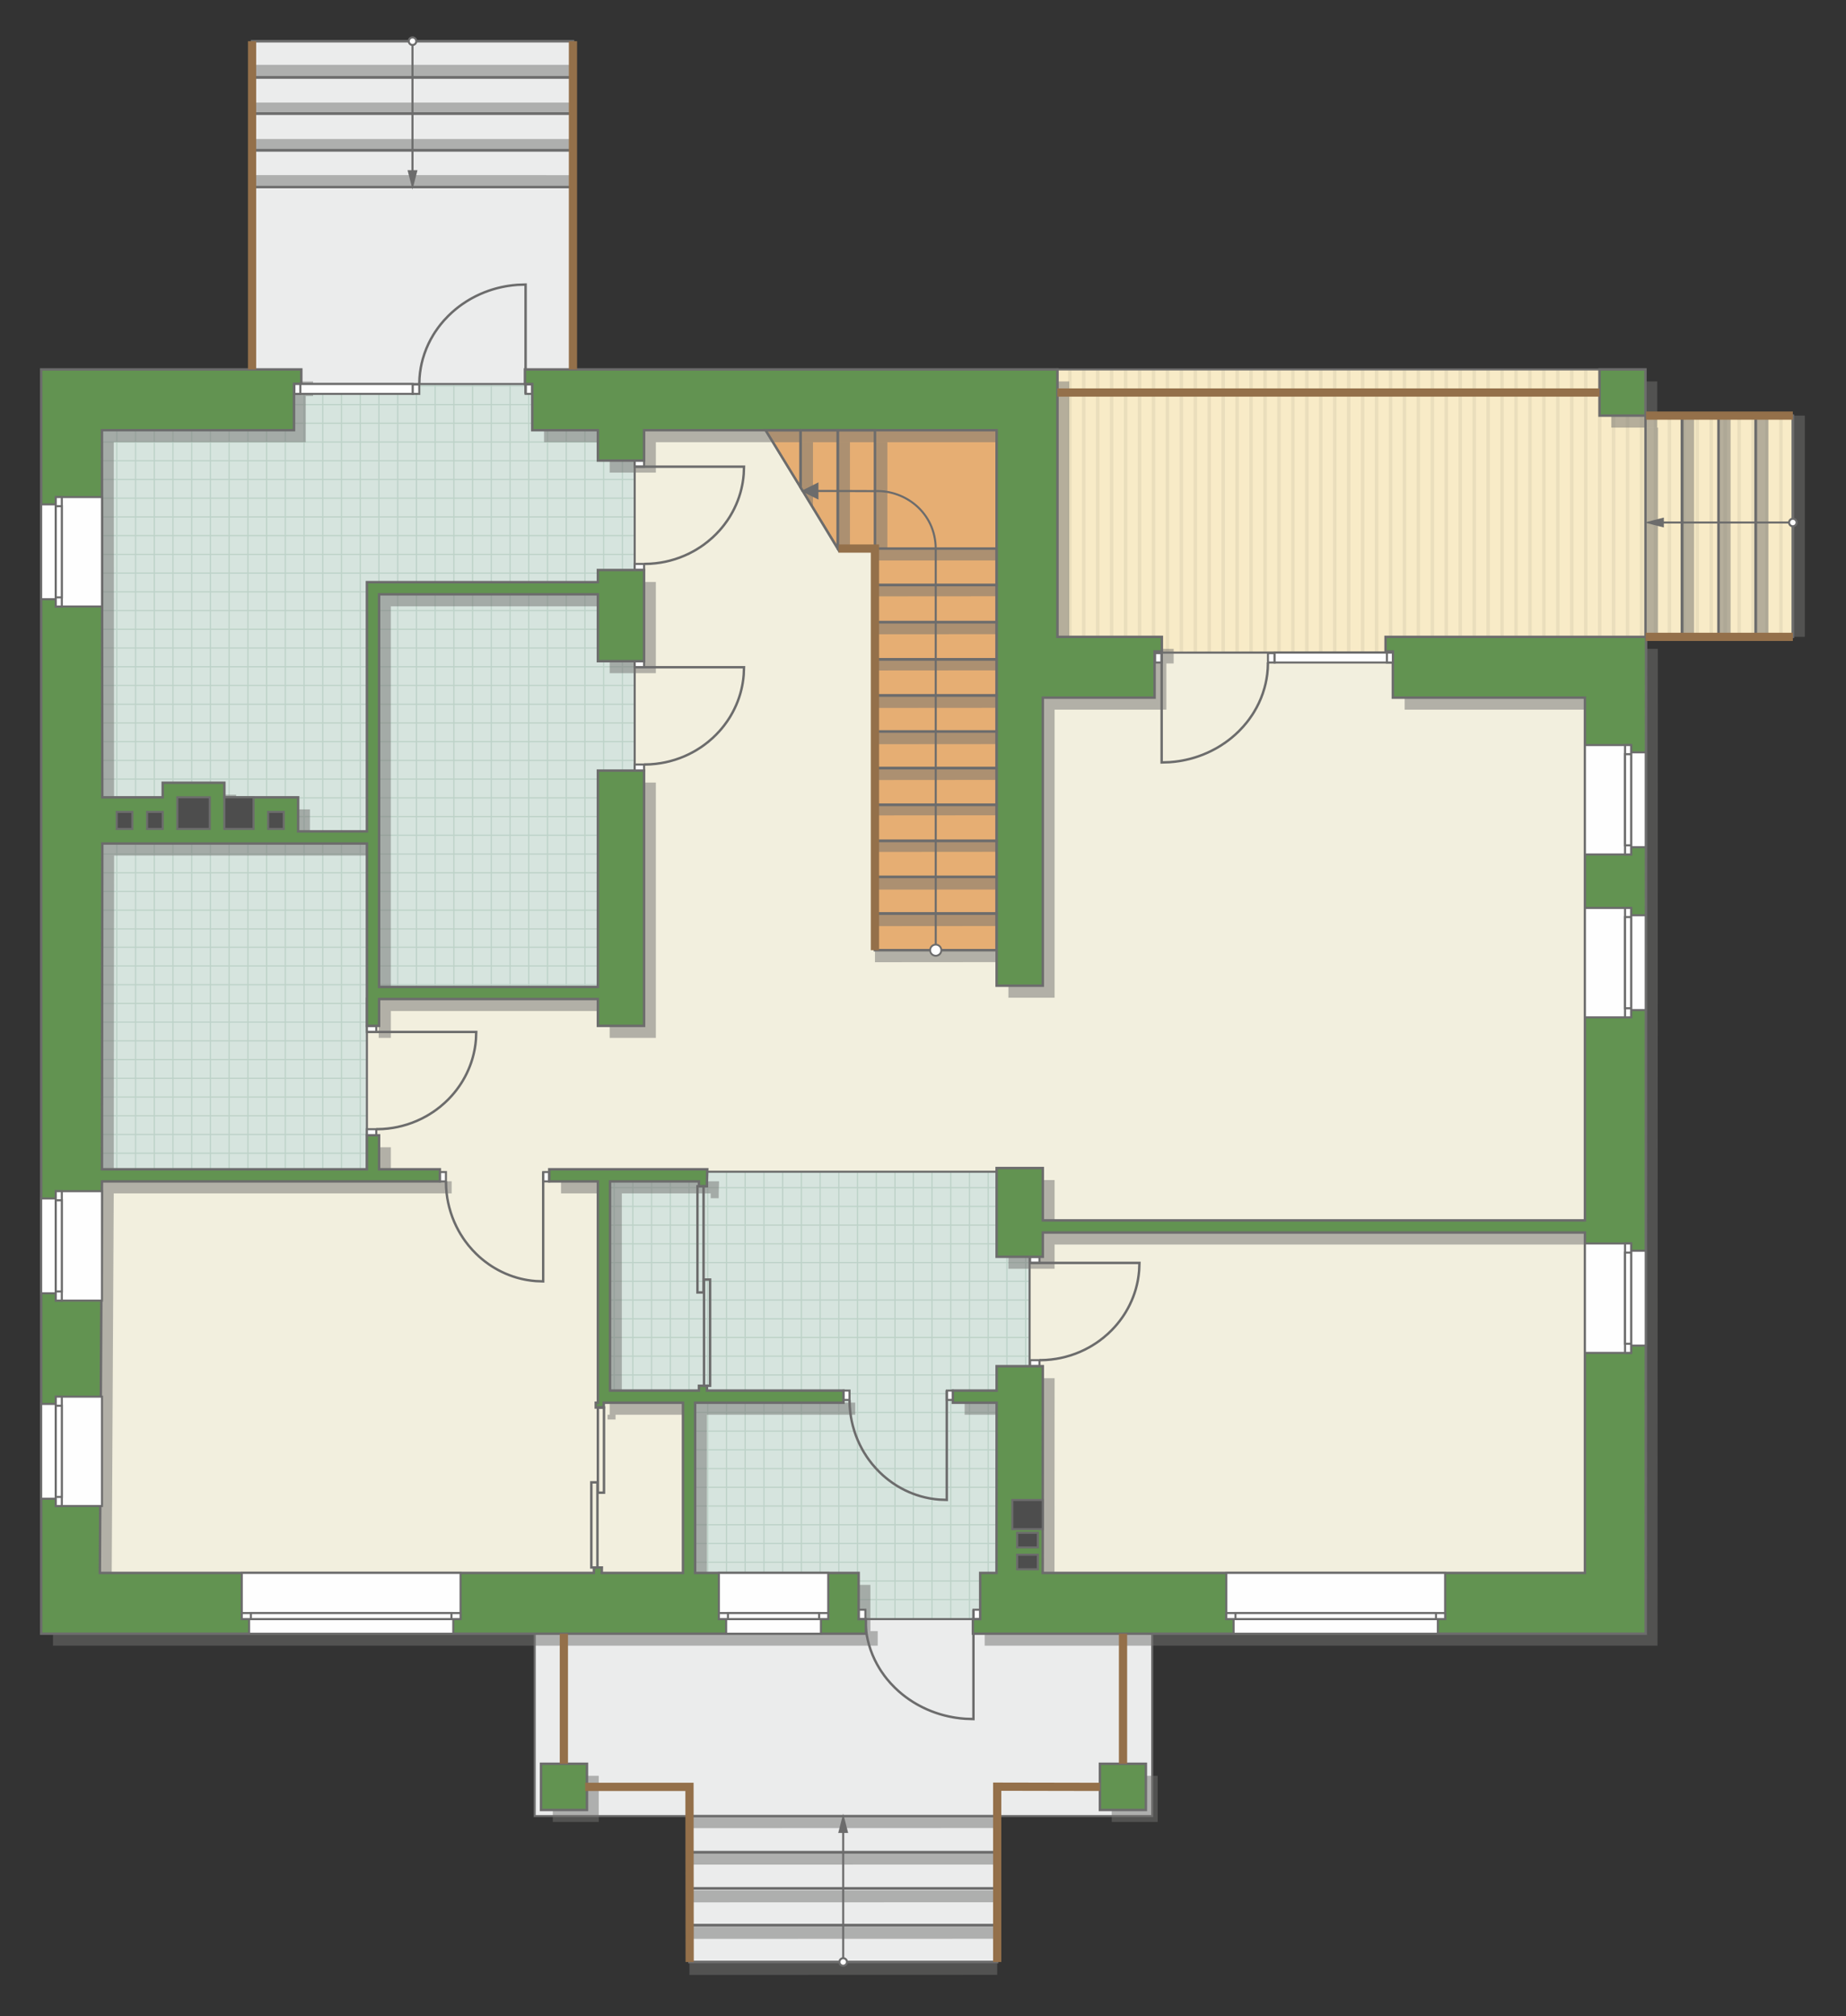 <?xml version="1.0" encoding="UTF-8"?>
<!DOCTYPE svg PUBLIC "-//W3C//DTD SVG 1.1//EN" "http://www.w3.org/Graphics/SVG/1.1/DTD/svg11.dtd">
<!-- Creator: CorelDRAW 2019 (64-Bit) -->
<svg xmlns="http://www.w3.org/2000/svg" xml:space="preserve" width="151.793mm" height="165.762mm" version="1.1" style="shape-rendering:geometricPrecision; text-rendering:geometricPrecision; image-rendering:optimizeQuality; fill-rule:evenodd; clip-rule:evenodd"
viewBox="0 0 17940.34 19591.26"
 xmlns:xlink="http://www.w3.org/1999/xlink"
 xmlns:xodm="http://www.corel.com/coreldraw/odm/2003">
 <rect x="0" y="0" width="17940.34" height="19591.26" fill="#333333" stroke="none"/>
 <defs>
  <style type="text/css">
   <![CDATA[
    .str4 {stroke:#94704A;stroke-width:80;stroke-miterlimit:22.926}
    .str2 {stroke:#6C6C6C;stroke-width:19.96;stroke-miterlimit:22.926}
    .str1 {stroke:#6C6C6C;stroke-width:20.01;stroke-miterlimit:22.926}
    .str3 {stroke:#6C6C6C;stroke-width:23.64;stroke-miterlimit:22.926}
    .str0 {stroke:#BDD2C8;stroke-width:11.82;stroke-miterlimit:22.926}
    .fil1 {fill:none}
    .fil9 {fill:#FEFEFE}
    .fil0 {fill:#D6E4DE}
    .fil11 {fill:#4D4D4D}
    .fil10 {fill:#629351}
    .fil14 {fill:#6C6C6C}
    .fil7 {fill:#E6AE73}
    .fil5 {fill:#EADEBC}
    .fil2 {fill:#EBECEC}
    .fil6 {fill:#F2EFDE}
    .fil4 {fill:#F8EBC7}
    .fil13 {fill:white}
    .fil3 {fill:white}
    .fil12 {fill:#6C6C6C;fill-rule:nonzero}
    .fil8 {fill:#727271;fill-opacity:0.502}
   ]]>
  </style>
    <clipPath id="id0">
     <path d="M9717.4 15738.48l-2970.24 -6.15 8.38 -2101.1 -826.85 -118.19 0 -2032.38 944.32 -93.96 2812.69 0 320.77 827.56 0 1063.23 -289.07 2460.98z"/>
    </clipPath>
    <clipPath id="id1">
     <path d="M3565.85 11362.6l-2574.99 0 0 -7182.04 1866.33 -448.91 2315.45 0 637.87 448.91 357.77 295.33 0 3012.41 -357.77 2102.28 -2244.65 87.24 0 1684.79z"/>
    </clipPath>
    <clipPath id="id2">
     <path d="M10276.3 3589.89l5715.17 0 0 448.91 1432.22 0 0 2150.02 -1426.3 0 -1023.76 147.16 -4697.34 12.73 0 -2758.81z"/>
    </clipPath>
 </defs>
 <g id="пол">
  <g id="_1386007360">
   <polygon class="fil0" points="9717.4,15738.48 6747.16,15732.34 6755.54,13631.24 5928.69,13513.05 5928.69,11480.67 6873.01,11386.71 9685.7,11386.71 10006.47,12214.27 10006.47,13277.5 "/>
   <g style="clip-path:url(#id0)">
    <g>
     <path id="1" class="fil1 str0" d="M10149.68 16632.53l0 -7310.28m-181.99 7310.28l0 -7310.28m-181.99 7310.28l0 -7310.28m-181.99 7310.28l0 -7310.28m-181.99 7310.28l0 -7310.28m-181.99 7310.28l0 -7310.28m-181.99 7310.28l0 -7310.28m-181.99 7310.28l0 -7310.28m2729.72 7310.37l0 -7310.28m-181.99 7310.28l0 -7310.28m-181.99 7310.28l0 -7310.28m-181.99 7310.28l0 -7310.28m-181.99 7310.28l0 -7310.28m-181.99 7310.28l0 -7310.28m-181.99 7310.28l0 -7310.28m-181.99 7310.28l0 -7310.28m2729.82 7310.18l0 -7310.28m-181.99 7310.28l0 -7310.28m-181.99 7310.28l0 -7310.28m-181.99 7310.28l0 -7310.28m-181.99 7310.28l0 -7310.28m-181.99 7310.28l0 -7310.28m-181.99 7310.28l0 -7310.28m-181.99 7310.28l0 -7310.28m2729.72 7310.37l0 -7310.28m-181.99 7310.28l0 -7310.28m-181.99 7310.28l0 -7310.28m-181.99 7310.28l0 -7310.28m-181.99 7310.28l0 -7310.28m-181.99 7310.28l0 -7310.28m-181.99 7310.28l0 -7310.28m-181.99 7310.28l0 -7310.28"/>
     <path class="fil1 str0" d="M16184.01 14271.09l-11954.76 0m11954.76 181.99l-11954.76 0m11954.76 181.99l-11954.76 0m11954.76 181.99l-11954.76 0m11954.76 181.99l-11954.76 0m11954.76 181.99l-11954.76 0m11954.76 181.99l-11954.76 0m11954.76 181.99l-11954.76 0m11954.91 -2729.72l-11954.76 0m11954.76 181.99l-11954.76 0m11954.76 181.99l-11954.76 0m11954.76 181.99l-11954.76 0m11954.76 181.99l-11954.76 0m11954.76 181.99l-11954.76 0m11954.76 181.99l-11954.76 0m11954.76 181.99l-11954.76 0m11954.61 -2729.82l-11954.76 0m11954.76 181.99l-11954.76 0m11954.76 181.99l-11954.76 0m11954.76 181.99l-11954.76 0m11954.76 181.99l-11954.76 0m11954.76 181.99l-11954.76 0m11954.76 181.99l-11954.76 0m11954.76 181.99l-11954.76 0m11954.91 -2729.72l-11954.76 0m11954.76 181.99l-11954.76 0m11954.76 181.99l-11954.76 0m11954.76 181.99l-11954.76 0m11954.76 181.99l-11954.76 0m11954.76 181.99l-11954.76 0m11954.76 181.99l-11954.76 0m11954.76 181.99l-11954.76 0"/>
     <path class="fil1 str0" d="M15791.11 16632.62l0 -7310.28m-181.99 7310.28l0 -7310.28m-181.99 7310.28l0 -7310.28m-181.99 7310.28l0 -7310.28m-181.99 7310.28l0 -7310.28m-181.99 7310.28l0 -7310.28m-181.99 7310.28l0 -7310.28m-181.99 7310.28l0 -7310.28m1455.81 7310.37l0 -7310.28"/>
     <path class="fil1 str0" d="M4330.42 16710.06l0 -7310.28m-181.99 7310.28l0 -7310.28m-181.99 7310.28l0 -7310.28m-181.99 7310.28l0 -7310.28m-181.99 7310.28l0 -7310.28m-181.99 7310.28l0 -7310.28m-181.99 7310.28l0 -7310.28m-181.99 7310.28l0 -7310.28m2729.72 7310.37l0 -7310.28m-181.99 7310.28l0 -7310.28m-181.99 7310.28l0 -7310.28m-181.99 7310.28l0 -7310.28m-181.99 7310.28l0 -7310.28m-181.99 7310.28l0 -7310.28m-181.99 7310.28l0 -7310.28m-181.99 7310.28l0 -7310.28m2729.82 7310.18l0 -7310.28m-181.99 7310.28l0 -7310.28m-181.99 7310.28l0 -7310.28m-181.99 7310.28l0 -7310.28m-181.99 7310.28l0 -7310.28m-181.99 7310.28l0 -7310.28m-181.99 7310.28l0 -7310.28m-181.99 7310.28l0 -7310.28m2729.72 7310.37l0 -7310.28m-181.99 7310.28l0 -7310.28m-181.99 7310.28l0 -7310.28m-181.99 7310.28l0 -7310.28m-181.99 7310.28l0 -7310.28m-181.99 7310.28l0 -7310.28m-181.99 7310.28l0 -7310.28m-181.99 7310.28l0 -7310.28"/>
    </g>
   </g>
   <polygon class="fil1" points="9717.4,15738.48 6747.16,15732.34 6755.54,13631.24 5928.69,13513.05 5928.69,11480.67 6873.01,11386.71 9685.7,11386.71 10006.47,12214.27 10006.47,13277.5 "/>
   <polygon class="fil0" points="3565.85,11362.6 990.86,11362.6 990.86,4180.55 2857.19,3731.65 5172.64,3731.65 5810.5,4180.55 6168.27,4475.89 6168.27,7488.29 5810.5,9590.57 3565.85,9677.81 "/>
   <g style="clip-path:url(#id1)">
    <g>
     <path id="1" class="fil1 str0" d="M7318.26 7753.13l-7310.28 0m7310.28 181.99l-7310.28 0m7310.28 181.99l-7310.28 0m7310.28 181.99l-7310.28 0m7310.28 181.99l-7310.28 0m7310.28 181.99l-7310.28 0m7310.28 181.99l-7310.28 0m7310.28 181.99l-7310.28 0m7310.37 -2729.72l-7310.28 0m7310.28 181.99l-7310.28 0m7310.28 181.99l-7310.28 0m7310.28 181.99l-7310.28 0m7310.28 181.99l-7310.28 0m7310.28 181.99l-7310.28 0m7310.28 181.99l-7310.28 0m7310.28 181.99l-7310.28 0m7310.18 -2729.82l-7310.28 0m7310.28 181.99l-7310.28 0m7310.28 181.99l-7310.28 0m7310.28 181.99l-7310.28 0m7310.28 181.99l-7310.28 0m7310.28 181.99l-7310.28 0m7310.28 181.99l-7310.28 0m7310.28 181.99l-7310.28 0m7310.37 -2729.72l-7310.28 0m7310.28 181.99l-7310.28 0m7310.28 181.99l-7310.28 0m7310.28 181.99l-7310.28 0m7310.28 181.99l-7310.28 0m7310.28 181.99l-7310.28 0m7310.28 181.99l-7310.28 0m7310.28 181.99l-7310.28 0"/>
     <path class="fil1 str0" d="M4956.82 1718.8l0 11954.76m181.99 -11954.76l0 11954.76m181.99 -11954.76l0 11954.76m181.99 -11954.76l0 11954.76m181.99 -11954.76l0 11954.76m181.99 -11954.76l0 11954.76m181.99 -11954.76l0 11954.76m181.99 -11954.76l0 11954.76m-2729.72 -11954.91l0 11954.76m181.99 -11954.76l0 11954.76m181.99 -11954.76l0 11954.76m181.99 -11954.76l0 11954.76m181.99 -11954.76l0 11954.76m181.99 -11954.76l0 11954.76m181.99 -11954.76l0 11954.76m181.99 -11954.76l0 11954.76m-2729.82 -11954.61l0 11954.76m181.99 -11954.76l0 11954.76m181.99 -11954.76l0 11954.76m181.99 -11954.76l0 11954.76m181.99 -11954.76l0 11954.76m181.99 -11954.76l0 11954.76m181.99 -11954.76l0 11954.76m181.99 -11954.76l0 11954.76m-2729.72 -11954.91l0 11954.76m181.99 -11954.76l0 11954.76m181.99 -11954.76l0 11954.76m181.99 -11954.76l0 11954.76m181.99 -11954.76l0 11954.76m181.99 -11954.76l0 11954.76m181.99 -11954.76l0 11954.76m181.99 -11954.76l0 11954.76"/>
     <path class="fil1 str0" d="M7318.35 2111.7l-7310.28 0m7310.28 181.99l-7310.28 0m7310.28 181.99l-7310.28 0m7310.28 181.99l-7310.28 0m7310.28 181.99l-7310.28 0m7310.28 181.99l-7310.28 0m7310.28 181.99l-7310.28 0m7310.28 181.99l-7310.28 0m7310.37 -1455.81l-7310.28 0"/>
     <path class="fil1 str0" d="M7395.79 13572.39l-7310.28 0m7310.28 181.99l-7310.28 0m7310.28 181.99l-7310.28 0m7310.28 181.99l-7310.28 0m7310.28 181.99l-7310.28 0m7310.28 181.99l-7310.28 0m7310.28 181.99l-7310.28 0m7310.28 181.99l-7310.28 0m7310.37 -2729.72l-7310.28 0m7310.28 181.99l-7310.28 0m7310.28 181.99l-7310.28 0m7310.28 181.99l-7310.28 0m7310.28 181.99l-7310.28 0m7310.28 181.99l-7310.28 0m7310.28 181.99l-7310.28 0m7310.28 181.99l-7310.28 0m7310.18 -2729.82l-7310.28 0m7310.28 181.99l-7310.28 0m7310.28 181.99l-7310.28 0m7310.28 181.99l-7310.28 0m7310.28 181.99l-7310.28 0m7310.28 181.99l-7310.28 0m7310.28 181.99l-7310.28 0m7310.28 181.99l-7310.28 0m7310.37 -2729.72l-7310.28 0m7310.28 181.99l-7310.28 0m7310.28 181.99l-7310.28 0m7310.28 181.99l-7310.28 0m7310.28 181.99l-7310.28 0m7310.28 181.99l-7310.28 0m7310.28 181.99l-7310.28 0m7310.28 181.99l-7310.28 0"/>
    </g>
   </g>
   <polygon class="fil1" points="3565.85,11362.6 990.86,11362.6 990.86,4180.55 2857.19,3731.65 5172.64,3731.65 5810.5,4180.55 6168.27,4475.89 6168.27,7488.29 5810.5,9590.57 3565.85,9677.81 "/>
   <polygon class="fil2 str1" points="2449.67,400.27 5568.33,400.27 5568.33,3589.89 5172.64,3731.65 2409.84,3731.65 2449.67,3589.89 "/>
   <polygon class="fil3" points="10276.3,3589.89 15991.47,3589.89 15991.47,4038.8 17423.68,4038.8 17423.68,6188.82 15997.39,6188.82 14973.63,6335.97 10276.3,6348.7 "/>
   <g style="clip-path:url(#id2)">
    <g>
     <g>
      <rect class="fil4" transform="matrix(4.67283E-13 7.762 50.716 -4.65695E-11 5637.11 193.605)" width="1103.18" height="272.54"/>
      <rect class="fil5" transform="matrix(4.67283E-13 7.762 0.124 -1.14149E-13 5637.11 193.605)" width="1103.18" height="272.54"/>
      <rect class="fil5" transform="matrix(4.67283E-13 7.762 0.124 -1.14149E-13 13767.9 193.605)" width="1103.18" height="272.54"/>
      <rect class="fil5" transform="matrix(4.67283E-13 7.762 0.124 -1.14149E-13 7669.82 193.605)" width="1103.18" height="272.54"/>
      <rect class="fil5" transform="matrix(4.67283E-13 7.762 0.124 -1.14149E-13 15800.6 193.605)" width="1103.18" height="272.54"/>
      <rect class="fil5" transform="matrix(4.67283E-13 7.762 0.124 -1.14149E-13 9702.53 193.605)" width="1103.18" height="272.54"/>
      <rect class="fil5" transform="matrix(4.67283E-13 7.762 0.124 -1.14149E-13 17833.4 193.605)" width="1103.18" height="272.54"/>
      <rect class="fil5" transform="matrix(4.67283E-13 7.762 0.124 -1.14149E-13 11735.2 193.605)" width="1103.18" height="272.54"/>
      <rect class="fil5" transform="matrix(4.67283E-13 7.762 0.124 -1.14149E-13 6043.65 193.605)" width="1103.18" height="272.54"/>
      <rect class="fil5" transform="matrix(4.67283E-13 7.762 0.124 -1.14149E-13 14174.5 193.605)" width="1103.18" height="272.54"/>
      <rect class="fil5" transform="matrix(4.67283E-13 7.762 0.124 -1.14149E-13 8076.36 193.605)" width="1103.18" height="272.54"/>
      <rect class="fil5" transform="matrix(4.67283E-13 7.762 0.124 -1.14149E-13 16207.2 193.605)" width="1103.18" height="272.54"/>
      <rect class="fil5" transform="matrix(4.67283E-13 7.762 0.124 -1.14149E-13 10109.1 193.605)" width="1103.18" height="272.54"/>
      <rect class="fil5" transform="matrix(4.67283E-13 7.762 0.124 -1.14149E-13 18239.9 193.605)" width="1103.18" height="272.54"/>
      <rect class="fil5" transform="matrix(4.67283E-13 7.762 0.124 -1.14149E-13 12141.8 193.605)" width="1103.18" height="272.54"/>
      <rect class="fil5" transform="matrix(4.67283E-13 7.762 0.124 -1.14149E-13 6450.2 193.605)" width="1103.18" height="272.54"/>
      <rect class="fil5" transform="matrix(4.67283E-13 7.762 0.124 -1.14149E-13 14581 193.605)" width="1103.18" height="272.54"/>
      <rect class="fil5" transform="matrix(4.67283E-13 7.762 0.124 -1.14149E-13 8482.9 193.605)" width="1103.18" height="272.54"/>
      <rect class="fil5" transform="matrix(4.67283E-13 7.762 0.124 -1.14149E-13 16613.7 193.605)" width="1103.18" height="272.54"/>
      <rect class="fil5" transform="matrix(4.67283E-13 7.762 0.124 -1.14149E-13 10515.6 193.605)" width="1103.18" height="272.54"/>
      <rect class="fil5" transform="matrix(4.67283E-13 7.762 0.124 -1.14149E-13 18646.4 193.605)" width="1103.18" height="272.54"/>
      <rect class="fil5" transform="matrix(4.67283E-13 7.762 0.124 -1.14149E-13 12548.3 193.605)" width="1103.18" height="272.54"/>
      <rect class="fil5" transform="matrix(4.67283E-13 7.762 0.124 -1.14149E-13 6856.74 193.605)" width="1103.18" height="272.54"/>
      <rect class="fil5" transform="matrix(4.67283E-13 7.762 0.124 -1.14149E-13 14987.6 193.605)" width="1103.18" height="272.54"/>
      <rect class="fil5" transform="matrix(4.67283E-13 7.762 0.124 -1.14149E-13 8889.44 193.605)" width="1103.18" height="272.54"/>
      <rect class="fil5" transform="matrix(4.67283E-13 7.762 0.124 -1.14149E-13 17020.3 193.605)" width="1103.18" height="272.54"/>
      <rect class="fil5" transform="matrix(4.67283E-13 7.762 0.124 -1.14149E-13 10922.2 193.605)" width="1103.18" height="272.54"/>
      <rect class="fil5" transform="matrix(4.67283E-13 7.762 0.124 -1.14149E-13 19053 193.605)" width="1103.18" height="272.54"/>
      <rect class="fil5" transform="matrix(4.67283E-13 7.762 0.124 -1.14149E-13 12954.9 193.605)" width="1103.18" height="272.54"/>
      <rect class="fil5" transform="matrix(4.67283E-13 7.762 0.124 -1.14149E-13 7263.28 193.605)" width="1103.18" height="272.54"/>
      <rect class="fil5" transform="matrix(4.67283E-13 7.762 0.124 -1.14149E-13 15394.1 193.605)" width="1103.18" height="272.54"/>
      <rect class="fil5" transform="matrix(4.67283E-13 7.762 0.124 -1.14149E-13 9295.98 193.605)" width="1103.18" height="272.54"/>
      <rect class="fil5" transform="matrix(4.67283E-13 7.762 0.124 -1.14149E-13 17426.8 193.605)" width="1103.18" height="272.54"/>
      <rect class="fil5" transform="matrix(4.67283E-13 7.762 0.124 -1.14149E-13 11328.7 193.605)" width="1103.18" height="272.54"/>
      <rect class="fil5" transform="matrix(4.67283E-13 7.762 0.124 -1.14149E-13 13361.4 193.605)" width="1103.18" height="272.54"/>
      <rect class="fil5" transform="matrix(4.67283E-13 7.762 0.124 -1.14149E-13 5772.63 193.605)" width="1103.18" height="272.54"/>
      <rect class="fil5" transform="matrix(4.67283E-13 7.762 0.124 -1.14149E-13 13903.5 193.605)" width="1103.18" height="272.54"/>
      <rect class="fil5" transform="matrix(4.67283E-13 7.762 0.124 -1.14149E-13 7805.33 193.605)" width="1103.18" height="272.54"/>
      <rect class="fil5" transform="matrix(4.67283E-13 7.762 0.124 -1.14149E-13 15936.2 193.605)" width="1103.18" height="272.54"/>
      <rect class="fil5" transform="matrix(4.67283E-13 7.762 0.124 -1.14149E-13 9838.04 193.605)" width="1103.18" height="272.54"/>
      <rect class="fil5" transform="matrix(4.67283E-13 7.762 0.124 -1.14149E-13 17968.9 193.605)" width="1103.18" height="272.54"/>
      <rect class="fil5" transform="matrix(4.67283E-13 7.762 0.124 -1.14149E-13 11870.7 193.605)" width="1103.18" height="272.54"/>
      <rect class="fil5" transform="matrix(4.67283E-13 7.762 0.124 -1.14149E-13 6179.17 193.605)" width="1103.18" height="272.54"/>
      <rect class="fil5" transform="matrix(4.67283E-13 7.762 0.124 -1.14149E-13 14310 193.605)" width="1103.18" height="272.54"/>
      <rect class="fil5" transform="matrix(4.67283E-13 7.762 0.124 -1.14149E-13 8211.87 193.605)" width="1103.18" height="272.54"/>
      <rect class="fil5" transform="matrix(4.67283E-13 7.762 0.124 -1.14149E-13 16342.7 193.605)" width="1103.18" height="272.54"/>
      <rect class="fil5" transform="matrix(4.67283E-13 7.762 0.124 -1.14149E-13 10244.6 193.605)" width="1103.18" height="272.54"/>
      <rect class="fil5" transform="matrix(4.67283E-13 7.762 0.124 -1.14149E-13 18375.4 193.605)" width="1103.18" height="272.54"/>
      <rect class="fil5" transform="matrix(4.67283E-13 7.762 0.124 -1.14149E-13 12277.3 193.605)" width="1103.18" height="272.54"/>
      <rect class="fil5" transform="matrix(4.67283E-13 7.762 0.124 -1.14149E-13 6585.71 193.605)" width="1103.18" height="272.54"/>
      <rect class="fil5" transform="matrix(4.67283E-13 7.762 0.124 -1.14149E-13 14716.5 193.605)" width="1103.18" height="272.54"/>
      <rect class="fil5" transform="matrix(4.67283E-13 7.762 0.124 -1.14149E-13 8618.42 193.605)" width="1103.18" height="272.54"/>
      <rect class="fil5" transform="matrix(4.67283E-13 7.762 0.124 -1.14149E-13 16749.2 193.605)" width="1103.18" height="272.54"/>
      <rect class="fil5" transform="matrix(4.67283E-13 7.762 0.124 -1.14149E-13 10651.1 193.605)" width="1103.18" height="272.54"/>
      <rect class="fil5" transform="matrix(4.67283E-13 7.762 0.124 -1.14149E-13 18782 193.605)" width="1103.18" height="272.54"/>
      <rect class="fil5" transform="matrix(4.67283E-13 7.762 0.124 -1.14149E-13 12683.8 193.605)" width="1103.18" height="272.54"/>
      <rect class="fil5" transform="matrix(4.67283E-13 7.762 0.124 -1.14149E-13 6992.25 193.605)" width="1103.18" height="272.54"/>
      <rect class="fil5" transform="matrix(4.67283E-13 7.762 0.124 -1.14149E-13 15123.1 193.605)" width="1103.18" height="272.54"/>
      <rect class="fil5" transform="matrix(4.67283E-13 7.762 0.124 -1.14149E-13 9024.96 193.605)" width="1103.18" height="272.54"/>
      <rect class="fil5" transform="matrix(4.67283E-13 7.762 0.124 -1.14149E-13 17155.8 193.605)" width="1103.18" height="272.54"/>
      <rect class="fil5" transform="matrix(4.67283E-13 7.762 0.124 -1.14149E-13 11057.7 193.605)" width="1103.18" height="272.54"/>
      <rect class="fil5" transform="matrix(4.67283E-13 7.762 0.124 -1.14149E-13 19188.5 193.605)" width="1103.18" height="272.54"/>
      <rect class="fil5" transform="matrix(4.67283E-13 7.762 0.124 -1.14149E-13 13090.4 193.605)" width="1103.18" height="272.54"/>
      <rect class="fil5" transform="matrix(4.67283E-13 7.762 0.124 -1.14149E-13 7398.79 193.605)" width="1103.18" height="272.54"/>
      <rect class="fil5" transform="matrix(4.67283E-13 7.762 0.124 -1.14149E-13 15529.6 193.605)" width="1103.18" height="272.54"/>
      <rect class="fil5" transform="matrix(4.67283E-13 7.762 0.124 -1.14149E-13 9431.5 193.605)" width="1103.18" height="272.54"/>
      <rect class="fil5" transform="matrix(4.67283E-13 7.762 0.124 -1.14149E-13 17562.3 193.605)" width="1103.18" height="272.54"/>
      <rect class="fil5" transform="matrix(4.67283E-13 7.762 0.124 -1.14149E-13 11464.2 193.605)" width="1103.18" height="272.54"/>
      <rect class="fil5" transform="matrix(4.67283E-13 7.762 0.124 -1.14149E-13 13496.9 193.605)" width="1103.18" height="272.54"/>
      <rect class="fil5" transform="matrix(4.67283E-13 7.762 0.124 -1.14149E-13 5908.14 193.605)" width="1103.18" height="272.54"/>
      <rect class="fil5" transform="matrix(4.67283E-13 7.762 0.124 -1.14149E-13 14039 193.605)" width="1103.18" height="272.54"/>
      <rect class="fil5" transform="matrix(4.67283E-13 7.762 0.124 -1.14149E-13 7940.85 193.605)" width="1103.18" height="272.54"/>
      <rect class="fil5" transform="matrix(4.67283E-13 7.762 0.124 -1.14149E-13 16071.7 193.605)" width="1103.18" height="272.54"/>
      <rect class="fil5" transform="matrix(4.67283E-13 7.762 0.124 -1.14149E-13 9973.55 193.605)" width="1103.18" height="272.54"/>
      <rect class="fil5" transform="matrix(4.67283E-13 7.762 0.124 -1.14149E-13 18104.4 193.605)" width="1103.18" height="272.54"/>
      <rect class="fil5" transform="matrix(4.67283E-13 7.762 0.124 -1.14149E-13 12006.3 193.605)" width="1103.18" height="272.54"/>
      <rect class="fil5" transform="matrix(4.67283E-13 7.762 0.124 -1.14149E-13 6314.68 193.605)" width="1103.18" height="272.54"/>
      <rect class="fil5" transform="matrix(4.67283E-13 7.762 0.124 -1.14149E-13 14445.5 193.605)" width="1103.18" height="272.54"/>
      <rect class="fil5" transform="matrix(4.67283E-13 7.762 0.124 -1.14149E-13 8347.39 193.605)" width="1103.18" height="272.54"/>
      <rect class="fil5" transform="matrix(4.67283E-13 7.762 0.124 -1.14149E-13 16478.2 193.605)" width="1103.18" height="272.54"/>
      <rect class="fil5" transform="matrix(4.67283E-13 7.762 0.124 -1.14149E-13 10380.1 193.605)" width="1103.18" height="272.54"/>
      <rect class="fil5" transform="matrix(4.67283E-13 7.762 0.124 -1.14149E-13 18510.9 193.605)" width="1103.18" height="272.54"/>
      <rect class="fil5" transform="matrix(4.67283E-13 7.762 0.124 -1.14149E-13 12412.8 193.605)" width="1103.18" height="272.54"/>
      <rect class="fil5" transform="matrix(4.67283E-13 7.762 0.124 -1.14149E-13 6721.22 193.605)" width="1103.18" height="272.54"/>
      <rect class="fil5" transform="matrix(4.67283E-13 7.762 0.124 -1.14149E-13 14852.1 193.605)" width="1103.18" height="272.54"/>
      <rect class="fil5" transform="matrix(4.67283E-13 7.762 0.124 -1.14149E-13 8753.93 193.605)" width="1103.18" height="272.54"/>
      <rect class="fil5" transform="matrix(4.67283E-13 7.762 0.124 -1.14149E-13 16884.8 193.605)" width="1103.18" height="272.54"/>
      <rect class="fil5" transform="matrix(4.67283E-13 7.762 0.124 -1.14149E-13 10786.6 193.605)" width="1103.18" height="272.54"/>
      <rect class="fil5" transform="matrix(4.67283E-13 7.762 0.124 -1.14149E-13 18917.5 193.605)" width="1103.18" height="272.54"/>
      <rect class="fil5" transform="matrix(4.67283E-13 7.762 0.124 -1.14149E-13 12819.3 193.605)" width="1103.18" height="272.54"/>
      <rect class="fil5" transform="matrix(4.67283E-13 7.762 0.124 -1.14149E-13 7127.76 193.605)" width="1103.18" height="272.54"/>
      <rect class="fil5" transform="matrix(4.67283E-13 7.762 0.124 -1.14149E-13 15258.6 193.605)" width="1103.18" height="272.54"/>
      <rect class="fil5" transform="matrix(4.67283E-13 7.762 0.124 -1.14149E-13 9160.47 193.605)" width="1103.18" height="272.54"/>
      <rect class="fil5" transform="matrix(4.67283E-13 7.762 0.124 -1.14149E-13 17291.3 193.605)" width="1103.18" height="272.54"/>
      <rect class="fil5" transform="matrix(4.67283E-13 7.762 0.124 -1.14149E-13 11193.2 193.605)" width="1103.18" height="272.54"/>
      <rect class="fil5" transform="matrix(4.67283E-13 7.762 0.124 -1.14149E-13 19324 193.605)" width="1103.18" height="272.54"/>
      <rect class="fil5" transform="matrix(4.67283E-13 7.762 0.124 -1.14149E-13 13225.9 193.605)" width="1103.18" height="272.54"/>
      <rect class="fil5" transform="matrix(4.67283E-13 7.762 0.124 -1.14149E-13 7534.31 193.605)" width="1103.18" height="272.54"/>
      <rect class="fil5" transform="matrix(4.67283E-13 7.762 0.124 -1.14149E-13 15665.1 193.605)" width="1103.18" height="272.54"/>
      <rect class="fil5" transform="matrix(4.67283E-13 7.762 0.124 -1.14149E-13 9567.01 193.605)" width="1103.18" height="272.54"/>
      <rect class="fil5" transform="matrix(4.67283E-13 7.762 0.124 -1.14149E-13 17697.8 193.605)" width="1103.18" height="272.54"/>
      <rect class="fil5" transform="matrix(4.67283E-13 7.762 0.124 -1.14149E-13 11599.7 193.605)" width="1103.18" height="272.54"/>
      <rect class="fil5" transform="matrix(4.67283E-13 7.762 0.124 -1.14149E-13 13632.4 193.605)" width="1103.18" height="272.54"/>
     </g>
    </g>
   </g>
   <polygon class="fil1 str2" points="10276.3,3589.89 15991.47,3589.89 15991.47,4038.8 17423.68,4038.8 17423.68,6188.82 15997.39,6188.82 14973.63,6335.97 10276.3,6348.7 "/>
   <polygon class="fil2 str1" points="6700.23,19065.83 9691.26,19065.83 9691.26,17647.78 11197.58,17647.78 11197.58,15875.77 9526.03,15733.94 5383.4,15733.94 5196.39,15875.77 5196.39,17647.78 6702.6,17647.78 "/>
   <polygon class="fil6 str1" points="754.6,15521.32 6747.92,15545.22 6693.36,15165.02 6696.51,13631.24 5869.6,13572.15 5849.1,11432.02 6873.01,11386.71 9902.61,11386.71 9902.61,11940.18 10006.01,12213.09 10006.01,15658.79 15544.95,15658.79 15544.95,6394.77 13536.43,6342.06 9935.13,6342.06 9935.13,3868.36 6259.39,3868.36 6130.41,4283.97 6168.27,4475.89 6168.27,7984.38 6025.93,9704.47 3565.85,9704.47 3565.85,11424.17 712.36,11424.17 "/>
   <polygon class="fil7 str1" points="8503.22,9233.52 9684.52,9233.52 9684.52,4180.55 7440.21,4180.55 8144.4,5331.39 8503.22,5331.39 "/>
  </g>
 </g>
 <g id="тень">
  <g id="_1392291472">
   <g>
    <polygon class="fil8" points="514.79,3706.51 514.79,15992.39 8530.04,15992.39 8530.04,15850.56 8459.24,15850.56 8459.24,15401.68 6870.06,15401.68 6870.06,13747.86 8311.62,13747.86 8311.62,13629.67 6984.7,13629.67 6984.7,13582.98 6906.93,13582.98 6906.93,13629.67 6043.21,13629.67 6043.21,11597.29 6906.93,11597.29 6906.93,11644.09 6984.7,11644.09 6984.7,11597.29 6988.25,11479.21 5452.61,11479.21 5452.61,11597.29 5925.02,11597.29 5925.02,13747.86 5904.57,13747.86 5904.57,13794.54 5982.34,13794.54 5982.34,13747.86 6751.99,13747.86 6751.99,15401.68 5962.55,15401.68 5963.9,15348.97 5886.13,15348.97 5886.13,15401.68 1085.05,15401.68 1105.38,11597.29 4389.38,11597.29 4389.38,11479.21 3798.56,11479.21 3798.56,11148.88 3680.37,11148.88 3680.37,11479.21 1105.38,11479.21 1108.92,8313.7 3680.37,8313.7 3680.37,10085.75 3798.56,10085.75 3798.56,9825.26 5925.02,9825.26 5925.02,10085.75 6373.9,10085.75 6373.9,7604.9 5925.02,7604.9 5925.02,9707.19 3798.56,9707.19 3798.56,5891.97 5925.02,5891.97 5925.02,6541.7 6373.9,6541.7 6373.9,5655.71 5925.02,5655.71 5925.02,5773.84 3680.37,5773.84 3680.37,8195.56 3012.01,8195.56 3012.01,7864.8 2294.95,7864.8 2294.95,7723.03 1695.61,7723.03 1695.61,7864.8 1108.69,7864.8 1105.38,4297.17 2971.7,4297.17 2971.7,3848.27 3042.62,3848.27 3042.62,3706.51 "/>
    <polygon class="fil8" points="10390.81,3706.51 10390.81,6305.43 11406.17,6305.43 11406.17,6447.2 11335.26,6447.2 11335.26,6896.11 10249.1,6896.11 10249.1,9695.37 9800.22,9695.37 9800.22,4297.17 6373.9,4297.17 6373.9,4592.5 5925.02,4592.5 5925.02,4297.17 5287.15,4297.17 5287.15,3848.27 5216.24,3848.27 5216.24,3706.51 "/>
    <polygon class="fil8" points="15659.46,4155.42 16105.98,4155.42 16105.98,3706.51 15659.46,3706.51 "/>
    <polygon class="fil8" points="13650.94,6896.11 15517.63,6896.11 15517.63,11975.85 10249.1,11975.85 10249.1,11467.4 9800.22,11467.4 9800.22,12329.7 10249.1,12329.7 10249.1,12093.92 15517.63,12093.92 15517.63,15401.68 10247.92,15401.68 10249.1,13392.93 9800.22,13392.93 9800.22,13629.67 9374.85,13629.67 9374.85,13747.86 9800.22,13747.86 9799.04,15401.68 9640.54,15401.68 9640.54,15850.56 9569.63,15850.56 9569.63,15992.39 16108.34,15992.39 16111.89,6305.43 13580.03,6305.43 13580.03,6447.2 13650.94,6447.2 "/>
    <polygon class="fil8" points="10804.12,17705.31 11250.64,17705.31 11250.64,17256.4 10804.12,17256.4 "/>
    <polygon class="fil8" points="5372.36,17705.31 5818.88,17705.31 5818.88,17256.4 5372.36,17256.4 "/>
   </g>
   <g>
    <polygon class="fil8" points="17424.07,6188.82 17423.13,4038.81 17540.17,4038.81 17540.05,6188.82 "/>
    <polygon class="fil8" points="17069.35,6188.82 17068.41,4038.81 17185.45,4038.81 17185.33,6188.82 "/>
    <polygon class="fil8" points="16702.8,6188.82 16701.86,4038.81 16818.9,4038.81 16818.78,6188.82 "/>
    <polygon class="fil8" points="16348.08,6188.82 16347.13,4038.81 16464.18,4038.81 16464.06,6188.82 "/>
    <polygon class="fil8" points="15997.39,6188.82 15996.44,4155.43 16113.49,4155.43 16113.37,6188.82 "/>
   </g>
   <g>
    <polygon class="fil8" points="9691.27,17764.31 6700.23,17765.25 6700.23,17648.21 9691.27,17648.33 "/>
    <polygon class="fil8" points="9691.27,18119.03 6700.23,18119.97 6700.23,18002.93 9691.27,18003.05 "/>
    <polygon class="fil8" points="9691.27,18485.58 6700.23,18486.53 6700.23,18369.48 9691.27,18369.6 "/>
    <polygon class="fil8" points="9691.27,18840.3 6700.23,18841.25 6700.23,18724.2 9691.27,18724.32 "/>
    <polygon class="fil8" points="9691.27,19190.99 6700.23,19191.94 6700.23,19074.9 9691.27,19075.01 "/>
   </g>
   <g>
    <polygon class="fil8" points="5568.35,745.93 2449.67,746.87 2449.67,629.83 5568.35,629.95 "/>
    <polygon class="fil8" points="5568.35,1112.48 2449.67,1113.43 2449.67,996.38 5568.35,996.5 "/>
    <polygon class="fil8" points="5568.35,1467.2 2449.67,1468.15 2449.67,1351.1 5568.35,1351.22 "/>
    <polygon class="fil8" points="5568.35,1817.89 2449.67,1818.84 2449.67,1701.8 5568.35,1701.91 "/>
   </g>
   <g>
    <polygon class="fil8" points="9684.52,7922.82 8503.22,7923.76 8503.22,7806.72 9684.52,7806.84 "/>
    <polygon class="fil8" points="9684.52,8277.54 8503.22,8278.48 8503.22,8161.44 9684.52,8161.56 "/>
    <polygon class="fil8" points="9684.52,8644.09 8503.22,8645.04 8503.22,8527.99 9684.52,8528.11 "/>
    <polygon class="fil8" points="9684.52,8998.81 8503.22,8999.76 8503.22,8882.71 9684.52,8882.83 "/>
    <polygon class="fil8" points="9684.52,9349.5 8503.22,9350.45 8503.22,9233.41 9684.52,9233.52 "/>
    <polygon class="fil8" points="9684.52,6162.71 8503.22,6163.65 8503.22,6047.47 9684.52,6047.59 "/>
    <polygon class="fil8" points="9684.52,6514.8 8503.22,6515.75 8503.22,6399.57 9684.52,6399.69 "/>
    <polygon class="fil8" points="9684.52,6878.65 8503.22,6879.58 8503.22,6763.42 9684.52,6763.53 "/>
    <polygon class="fil8" points="9684.52,7230.75 8503.22,7231.68 8503.22,7115.51 9684.52,7115.63 "/>
    <polygon class="fil8" points="9684.52,7578.84 8503.22,7579.78 8503.22,7463.6 9684.52,7463.72 "/>
    <polygon class="fil8" points="9684.52,5445.92 8503.22,5446.86 8503.22,5330.69 9684.52,5330.81 "/>
    <polygon class="fil8" points="9684.52,5794.02 8503.22,5794.96 8503.22,5678.78 9684.52,5678.9 "/>
    <polygon class="fil8" points="8504.98,5330.81 8504,4297.17 8623.99,4297.17 8623.87,5330.81 "/>
    <polygon class="fil8" points="8141.34,5330.81 8140.37,4297.17 8260.35,4297.17 8260.22,5330.81 "/>
    <polygon class="fil8" points="7781.83,4737.49 7780.86,4297.17 7900.85,4297.17 7900.72,4933.24 "/>
   </g>
  </g>
 </g>
 <g id="двери">
  <g id="_1392307440">
   <g>
    <polygon class="fil9 str2" points="5108.03,3736.42 5108.03,3827.54 5172.64,3827.54 5172.64,3736.42 "/>
    <polyline class="fil1 str3" points="5108.03,3827.54 5108.03,2765.12 5028.52,2767.95 4981.32,2772.34 4939.01,2778.05 4911.54,2782.66 4873.97,2790.14 4838.09,2798.6 4815.14,2804.7 4782.48,2814.31 4746.03,2826.41 4707.01,2841 4664.02,2859.14 4627,2876.6 4587.3,2897.33 4561.9,2911.75 4531.97,2929.99 4489.58,2958.29 4458.41,2981.11 4429.2,3004.18 4392.88,3035.41 4356.72,3069.69 4314.33,3114.56 4280.66,3154.59 4258.1,3184.03 4228.79,3226.09 4211.2,3253.84 4185.63,3298.4 4163.24,3342.77 4143.22,3388.25 4125.46,3435.35 4109.35,3486.64 4098.08,3530.67 4089.34,3573.42 4081.73,3623.77 4076.93,3674.43 4074.86,3736.42 "/>
    <polygon class="fil9 str2" points="4074.86,3827.54 4010.24,3827.54 4010.24,3736.42 4074.86,3736.42 "/>
   </g>
   <g>
    <polygon class="fil9 str2" points="11289.49,6437.95 11289.49,6346.83 11224.88,6346.83 11224.88,6437.95 "/>
    <polyline class="fil1 str3" points="11289.49,6346.83 11289.49,7409.25 11369,7406.42 11416.2,7402.03 11458.51,7396.32 11485.97,7391.71 11523.55,7384.23 11559.43,7375.77 11582.38,7369.67 11615.04,7360.06 11651.49,7347.96 11690.51,7333.37 11733.5,7315.23 11770.52,7297.77 11810.22,7277.04 11835.61,7262.62 11865.55,7244.38 11907.93,7216.08 11939.11,7193.26 11968.32,7170.19 12004.64,7138.96 12040.8,7104.68 12083.19,7059.81 12116.86,7019.78 12139.42,6990.34 12168.73,6948.28 12186.32,6920.52 12211.89,6875.97 12234.28,6831.6 12254.3,6786.12 12272.06,6739.02 12288.17,6687.73 12299.44,6643.7 12308.18,6600.95 12315.79,6550.6 12320.59,6499.94 12322.66,6437.95 "/>
    <polygon class="fil9 str2" points="12322.66,6346.83 12387.27,6346.83 12387.27,6437.95 12322.66,6437.95 "/>
   </g>
   <g>
    <polygon class="fil9 str2" points="5279.01,11480.67 5279.01,11389.56 5338.1,11389.56 5338.1,11480.67 "/>
    <polyline class="fil1 str3" points="5279.01,11389.56 5279.01,12451.97 5206.27,12449.15 5163.11,12444.75 5124.4,12439.04 5099.28,12434.43 5064.92,12426.95 5032.1,12418.49 5011.09,12412.39 4981.23,12402.78 4947.89,12390.68 4912.19,12376.09 4872.87,12357.95 4839.01,12340.49 4802.7,12319.76 4779.47,12305.35 4752.08,12287.1 4713.32,12258.8 4684.8,12235.98 4658.09,12212.91 4624.86,12181.68 4591.78,12147.4 4553.02,12102.53 4522.22,12062.5 4501.58,12033.06 4474.76,11991 4458.68,11963.25 4435.29,11918.69 4414.81,11874.32 4396.5,11828.84 4380.25,11781.74 4365.51,11730.45 4355.22,11686.42 4347.21,11643.67 4340.25,11593.33 4335.86,11542.66 4333.96,11480.67 "/>
    <polygon class="fil9 str2" points="4333.96,11389.56 4274.87,11389.56 4274.87,11480.67 4333.96,11480.67 "/>
   </g>
   <g>
    <polygon class="fil9 str2" points="9201.25,13604.16 9201.25,13513.05 9260.34,13513.05 9260.34,13604.16 "/>
    <polyline class="fil1 str3" points="9201.25,13513.05 9201.25,14575.47 9128.51,14572.64 9085.35,14568.24 9046.64,14562.54 9021.52,14557.93 8987.16,14550.44 8954.34,14541.98 8933.34,14535.88 8903.47,14526.28 8870.13,14514.17 8834.43,14499.59 8795.11,14481.45 8761.25,14463.99 8724.94,14443.26 8701.71,14428.84 8674.32,14410.59 8635.56,14382.3 8607.04,14359.47 8580.33,14336.4 8547.1,14305.18 8514.02,14270.89 8475.26,14226.03 8444.46,14186 8423.82,14156.56 8397,14114.49 8380.92,14086.74 8357.53,14042.18 8337.05,13997.82 8318.74,13952.34 8302.49,13905.24 8287.75,13853.94 8277.46,13809.92 8269.45,13767.17 8262.49,13716.82 8258.1,13666.15 8256.21,13604.16 "/>
    <polygon class="fil9 str2" points="8256.21,13513.05 8197.11,13513.05 8197.11,13604.16 8256.21,13604.16 "/>
   </g>
   <g>
    <polygon class="fil9 str2" points="9460.38,15733.94 9460.38,15642.83 9526.03,15642.83 9526.03,15733.94 "/>
    <polyline class="fil1 str3" points="9460.38,15642.83 9460.38,16705.25 9379.56,16702.42 9331.61,16698.03 9288.6,16692.32 9260.68,16687.71 9222.51,16680.23 9186.05,16671.76 9162.72,16665.67 9129.53,16656.06 9092.49,16643.95 9052.82,16629.37 9009.14,16611.23 8971.52,16593.77 8931.18,16573.04 8905.36,16558.62 8874.94,16540.37 8831.87,16512.08 8800.18,16489.26 8770.51,16466.19 8733.6,16434.96 8696.84,16400.67 8653.77,16355.81 8619.54,16315.78 8596.63,16286.34 8566.83,16244.27 8548.95,16216.52 8522.97,16171.97 8500.21,16127.6 8479.87,16082.12 8461.82,16035.02 8445.44,15983.73 8434,15939.7 8425.11,15896.95 8417.38,15846.6 8412.49,15795.94 8410.39,15733.94 "/>
    <polygon class="fil9 str2" points="8410.39,15642.83 8344.73,15642.83 8344.73,15733.94 8410.39,15733.94 "/>
   </g>
   <g>
    <polygon class="fil9 str2" points="6259.39,4534.98 6168.27,4534.98 6168.27,4475.89 6259.39,4475.89 "/>
    <polyline class="fil1 str3" points="6168.27,4534.98 7230.69,4534.98 7227.86,4607.71 7223.47,4650.88 7217.76,4689.58 7213.15,4714.7 7205.67,4749.06 7197.21,4781.88 7191.11,4802.88 7181.5,4832.75 7169.4,4866.09 7154.81,4901.78 7136.67,4941.1 7119.21,4974.96 7098.48,5011.27 7084.06,5034.51 7065.81,5061.89 7037.52,5100.66 7014.7,5129.17 6991.63,5155.88 6960.4,5189.1 6926.12,5222.18 6881.25,5260.95 6841.22,5291.75 6811.78,5312.38 6769.72,5339.2 6741.96,5355.29 6697.41,5378.67 6653.04,5399.16 6607.56,5417.46 6560.46,5433.72 6509.17,5448.45 6465.14,5458.75 6422.39,5466.75 6372.04,5473.71 6321.38,5478.11 6259.39,5480 "/>
    <polygon class="fil9 str2" points="6168.27,5480 6168.27,5539.09 6259.39,5539.09 6259.39,5480 "/>
   </g>
   <g>
    <polygon class="fil9 str2" points="6259.39,6484.18 6168.27,6484.18 6168.27,6425.09 6259.39,6425.09 "/>
    <polyline class="fil1 str3" points="6168.27,6484.18 7230.69,6484.18 7227.86,6556.92 7223.47,6600.08 7217.76,6638.79 7213.15,6663.9 7205.67,6698.26 7197.21,6731.08 7191.11,6752.08 7181.5,6781.95 7169.4,6815.29 7154.81,6850.98 7136.67,6890.3 7119.21,6924.16 7098.48,6960.47 7084.06,6983.71 7065.81,7011.09 7037.52,7049.86 7014.7,7078.37 6991.63,7105.08 6960.4,7138.3 6926.12,7171.38 6881.25,7210.15 6841.22,7240.95 6811.78,7261.58 6769.72,7288.4 6741.96,7304.49 6697.41,7327.88 6653.04,7348.36 6607.56,7366.67 6560.46,7382.92 6509.17,7397.65 6465.14,7407.95 6422.39,7415.95 6372.04,7422.91 6321.38,7427.31 6259.39,7429.2 "/>
    <polygon class="fil9 str2" points="6168.27,7429.2 6168.27,7488.29 6259.39,7488.29 6259.39,7429.2 "/>
   </g>
   <g>
    <polygon class="fil9 str2" points="3656.96,10028.15 3565.85,10028.15 3565.85,9969.05 3656.96,9969.05 "/>
    <polyline class="fil1 str3" points="3565.85,10028.15 4628.27,10028.15 4625.44,10100.88 4621.05,10144.04 4615.34,10182.75 4610.73,10207.86 4603.25,10242.22 4594.78,10275.04 4588.69,10296.05 4579.08,10325.91 4566.97,10359.25 4552.39,10394.95 4534.25,10434.27 4516.79,10468.13 4496.06,10504.44 4481.64,10527.67 4463.39,10555.06 4435.1,10593.82 4412.28,10622.33 4389.21,10649.04 4357.98,10682.26 4323.69,10715.35 4278.83,10754.11 4238.8,10784.91 4209.36,10805.55 4167.29,10832.36 4139.54,10848.45 4094.99,10871.84 4050.62,10892.32 4005.14,10910.63 3958.04,10926.88 3906.75,10941.62 3862.72,10951.91 3819.97,10959.91 3769.62,10966.88 3718.95,10971.27 3656.96,10973.16 "/>
    <polygon class="fil9 str2" points="3565.85,10973.16 3565.85,11032.26 3656.96,11032.26 3656.96,10973.16 "/>
   </g>
   <g>
    <polygon class="fil9 str2" points="10102.32,12272.68 10011.21,12272.68 10011.21,12213.58 10102.32,12213.58 "/>
    <polyline class="fil1 str3" points="10011.21,12272.68 11073.62,12272.68 11070.8,12345.41 11066.4,12388.57 11060.69,12427.28 11056.09,12452.4 11048.6,12486.75 11040.14,12519.58 11034.04,12540.58 11024.43,12570.44 11012.33,12603.79 10997.75,12639.48 10979.6,12678.8 10962.15,12712.66 10941.42,12748.97 10927,12772.2 10908.75,12799.59 10880.46,12838.36 10857.63,12866.86 10834.56,12893.57 10803.34,12926.8 10769.05,12959.88 10724.19,12998.64 10684.16,13029.44 10654.71,13050.08 10612.65,13076.9 10584.9,13092.98 10540.34,13116.37 10495.97,13136.85 10450.5,13155.16 10403.4,13171.41 10352.1,13186.15 10308.08,13196.45 10265.33,13204.45 10214.98,13211.41 10164.31,13215.8 10102.32,13217.7 "/>
    <polygon class="fil9 str2" points="10011.21,13217.7 10011.21,13276.79 10102.32,13276.79 10102.32,13217.7 "/>
   </g>
  </g>
 </g>
 <g id="стена">
  <g id="_1391657968">
   <polygon class="fil10 str3" points="400.27,3589.89 400.27,15875.77 8415.52,15875.77 8415.52,15733.94 8344.73,15733.94 8344.73,15285.06 6755.54,15285.06 6755.54,13631.24 8197.11,13631.24 8197.11,13513.05 6870.19,13513.05 6870.19,13466.37 6792.42,13466.37 6792.42,13513.05 5928.69,13513.05 5928.69,11480.67 6792.42,11480.67 6792.42,11527.47 6870.19,11527.47 6870.19,11480.67 6873.73,11362.6 5338.1,11362.6 5338.1,11480.67 5810.5,11480.67 5810.5,13631.24 5790.06,13631.24 5790.06,13677.92 5867.82,13677.92 5867.82,13631.24 6637.47,13631.24 6637.47,15285.06 5848.04,15285.06 5849.39,15232.35 5771.62,15232.35 5771.62,15285.06 970.53,15285.06 990.86,11480.67 4274.87,11480.67 4274.87,11362.6 3684.04,11362.6 3684.04,11032.26 3565.85,11032.26 3565.85,11362.6 990.86,11362.6 994.41,8197.09 3565.85,8197.09 3565.85,9969.13 3684.04,9969.13 3684.04,9708.64 5810.5,9708.64 5810.5,9969.13 6259.39,9969.13 6259.39,7488.28 5810.5,7488.28 5810.5,9590.57 3684.04,9590.57 3684.04,5775.35 5810.5,5775.35 5810.5,6425.09 6259.39,6425.09 6259.39,5539.09 5810.5,5539.09 5810.5,5657.22 3565.85,5657.22 3565.85,8078.94 2897.49,8078.94 2897.49,7748.18 2180.44,7748.18 2180.44,7606.41 1581.1,7606.41 1581.1,7748.18 994.17,7748.18 990.86,4180.55 2857.19,4180.55 2857.19,3731.65 2928.1,3731.65 2928.1,3589.89 "/>
   <polygon class="fil10 str3" points="10276.3,3589.89 10276.3,6188.82 11291.66,6188.82 11291.66,6330.58 11220.75,6330.58 11220.75,6779.49 10134.59,6779.49 10134.59,9578.75 9685.7,9578.75 9685.7,4180.55 6259.39,4180.55 6259.39,4475.89 5810.5,4475.89 5810.5,4180.55 5172.64,4180.55 5172.64,3731.65 5101.72,3731.65 5101.72,3589.89 "/>
   <polygon class="fil10 str3" points="15544.95,4038.8 15991.47,4038.8 15991.47,3589.89 15544.95,3589.89 "/>
   <polygon class="fil10 str3" points="13536.43,6779.49 15403.12,6779.49 15403.12,11859.23 10134.59,11859.23 10134.59,11350.78 9685.7,11350.78 9685.7,12213.09 10134.59,12213.09 10134.59,11977.3 15403.12,11977.3 15403.12,15285.06 10133.41,15285.06 10134.59,13276.32 9685.7,13276.32 9685.7,13513.05 9260.34,13513.05 9260.34,13631.24 9685.7,13631.24 9684.52,15285.06 9526.03,15285.06 9526.03,15733.94 9455.12,15733.94 9455.12,15875.77 15993.83,15875.77 15997.38,6188.82 13465.51,6188.82 13465.51,6330.58 13536.43,6330.58 "/>
   <polygon class="fil10 str3" points="10689.6,17588.69 11136.12,17588.69 11136.12,17139.78 10689.6,17139.78 "/>
   <polygon class="fil10 str3" points="5257.85,17588.69 5704.37,17588.69 5704.37,17139.78 5257.85,17139.78 "/>
  </g>
 </g>
 <g id="окно">
  <g id="_1391663920">
   <g>
    <polygon class="fil9 str2" points="2861.09,3731.65 4010.24,3731.65 4010.24,3827.54 2861.09,3827.54 "/>
    <polygon class="fil9 str2" points="2919,3779.6 2919,3827.54 2861.09,3827.54 2861.09,3731.65 2919,3731.65 "/>
   </g>
   <g>
    <polygon class="fil9 str2" points="13536.43,6342.06 12387.27,6342.06 12387.27,6437.95 13536.43,6437.95 "/>
    <polygon class="fil9 str2" points="13478.52,6390.01 13478.52,6437.95 13536.43,6437.95 13536.43,6342.06 13478.52,6342.06 "/>
   </g>
   <g>
    <polygon class="fil9 str2" points="15403.12,7240.2 15852,7240.2 15852,7311.08 15993.83,7311.08 15993.83,8232.52 15852,8232.52 15852,8303.37 15403.12,8303.37 "/>
    <polygon class="fil9 str2" points="15852,7535.03 15852,8303.37 15793.03,8303.37 15793.03,7240.2 15852,7240.2 "/>
    <polygon class="fil9 str2" points="15816.05,7328.81 15852,7328.81 15852,8214.8 15793.03,8214.8 15793.03,7328.81 "/>
   </g>
   <g>
    <polygon class="fil9 str2" points="15403.12,8823.17 15852,8823.17 15852,8894.05 15993.83,8894.05 15993.83,9815.49 15852,9815.49 15852,9886.34 15403.12,9886.34 "/>
    <polygon class="fil9 str2" points="15852,9117.99 15852,9886.34 15793.03,9886.34 15793.03,8823.17 15852,8823.17 "/>
    <polygon class="fil9 str2" points="15816.05,8911.78 15852,8911.78 15852,9797.77 15793.03,9797.77 15793.03,8911.78 "/>
   </g>
   <g>
    <polygon class="fil9 str2" points="15403.12,12083.67 15852,12083.67 15852,12154.55 15993.83,12154.55 15993.83,13075.99 15852,13075.99 15852,13146.84 15403.12,13146.84 "/>
    <polygon class="fil9 str2" points="15852,12378.49 15852,13146.84 15793.03,13146.84 15793.03,12083.67 15852,12083.67 "/>
    <polygon class="fil9 str2" points="15816.05,12172.28 15852,12172.28 15852,13058.27 15793.03,13058.27 15793.03,12172.28 "/>
   </g>
   <g>
    <polygon class="fil9 str2" points="990.98,13572.03 542.1,13572.03 542.1,13642.91 400.27,13642.91 400.27,14564.34 542.1,14564.34 542.1,14635.2 990.98,14635.2 "/>
    <polygon class="fil9 str2" points="542.1,13866.85 542.1,14635.2 601.08,14635.2 601.08,13572.03 542.1,13572.03 "/>
    <polygon class="fil9 str2" points="578.05,13660.63 542.1,13660.63 542.1,14546.63 601.08,14546.63 601.08,13660.63 "/>
   </g>
   <g>
    <polygon class="fil9 str2" points="990.86,11575.51 541.98,11575.51 541.98,11646.39 400.15,11646.39 400.15,12567.83 541.98,12567.83 541.98,12638.69 990.86,12638.69 "/>
    <polygon class="fil9 str2" points="541.98,11870.34 541.98,12638.69 600.96,12638.69 600.96,11575.51 541.98,11575.51 "/>
    <polygon class="fil9 str2" points="577.93,11664.12 541.98,11664.12 541.98,12550.12 600.96,12550.12 600.96,11664.12 "/>
   </g>
   <g>
    <polygon class="fil9 str2" points="990.86,4830.47 541.98,4830.47 541.98,4901.34 400.15,4901.34 400.15,5822.78 541.98,5822.78 541.98,5893.64 990.86,5893.64 "/>
    <polygon class="fil9 str2" points="541.98,5125.29 541.98,5893.64 600.96,5893.64 600.96,4830.47 541.98,4830.47 "/>
    <polygon class="fil9 str2" points="577.93,4919.07 541.98,4919.07 541.98,5805.07 600.96,5805.07 600.96,4919.07 "/>
   </g>
   <g>
    <polygon class="fil9 str2" points="8049.34,15285.06 8049.34,15733.94 7978.46,15733.94 7978.46,15875.77 7057.02,15875.77 7057.02,15733.94 6986.17,15733.94 6986.17,15285.06 "/>
    <polygon class="fil9 str2" points="7754.52,15733.94 6986.17,15733.94 6986.17,15674.97 8049.34,15674.97 8049.34,15733.94 "/>
    <polygon class="fil9 str2" points="7960.73,15697.99 7960.73,15733.94 7074.74,15733.94 7074.74,15674.97 7960.73,15674.97 "/>
   </g>
   <g>
    <polygon class="fil9 str2" points="4476.11,15285.06 4476.11,15733.94 4405.23,15733.94 4405.23,15875.77 2420.6,15875.77 2420.6,15733.94 2349.74,15733.94 2349.74,15285.06 "/>
    <polygon class="fil9 str2" points="4181.29,15733.94 2349.74,15733.94 2349.74,15674.97 4476.11,15674.97 4476.11,15733.94 "/>
    <polygon class="fil9 str2" points="4387.5,15697.99 4387.5,15733.94 2438.32,15733.94 2438.32,15674.97 4387.5,15674.97 "/>
   </g>
   <g>
    <polygon class="fil9 str2" points="14044.49,15285.06 14044.49,15733.94 13973.61,15733.94 13973.61,15875.77 11988.98,15875.77 11988.98,15733.94 11918.12,15733.94 11918.12,15285.06 "/>
    <polygon class="fil9 str2" points="13749.67,15733.94 11918.12,15733.94 11918.12,15674.97 14044.49,15674.97 14044.49,15733.94 "/>
    <polygon class="fil9 str2" points="13955.88,15697.99 13955.88,15733.94 12006.69,15733.94 12006.69,15674.97 13955.88,15674.97 "/>
   </g>
  </g>
 </g>
 <g id="ВК">
  <g id="_1391676624">
   <polygon class="fil11 str1" points="1722.81,7748.18 2038.73,7748.18 2038.73,8055.32 1722.81,8055.32 "/>
   <polygon class="fil11 str1" points="2180.44,7748.18 2463.97,7748.18 2463.97,8055.32 2180.44,8055.32 "/>
   <polygon class="fil11 str1" points="1134.35,7889.94 1285.98,7889.94 1285.98,8055.32 1134.35,8055.32 "/>
   <polygon class="fil11 str1" points="1429.46,7889.94 1581.1,7889.94 1581.1,8055.32 1429.46,8055.32 "/>
   <polygon class="fil11 str1" points="2605.8,7889.94 2757.44,7889.94 2757.44,8055.32 2605.8,8055.32 "/>
   <polygon class="fil11 str1" points="9885.33,15107.9 10086.13,15107.9 10086.13,15249.61 9885.33,15249.61 "/>
   <polygon class="fil11 str1" points="9885.33,14895.27 10086.13,14895.27 10086.13,15036.98 9885.33,15036.98 "/>
   <polygon class="fil11 str1" points="9838.05,14576.28 10133.41,14576.28 10133.41,14859.82 9838.05,14859.82 "/>
  </g>
 </g>
 <g id="Линии">
  <g id="_1391684144">
   <g>
    <polygon class="fil1 str3" points="2449.67,400.27 5568.33,400.27 5568.33,750.45 2449.67,750.45 "/>
    <polygon class="fil1 str3" points="2449.67,753.24 5568.33,753.24 5568.33,1103.43 2449.67,1103.43 "/>
    <polygon class="fil1 str3" points="2449.67,1103.43 5568.33,1103.43 5568.33,1459.25 2449.67,1459.25 "/>
    <polygon class="fil1 str3" points="2449.67,1462.07 5568.33,1462.07 5568.33,1817.89 2449.67,1817.89 "/>
   </g>
   <g>
    <polygon class="fil1 str3" points="15991.47,6188.82 15991.47,4038.8 16345.26,4038.8 16345.26,6188.82 "/>
    <polygon class="fil1 str3" points="16348.08,6188.82 16348.08,4038.8 16701.87,4038.8 16701.87,6188.82 "/>
    <polygon class="fil1 str3" points="16701.87,6188.82 16701.87,4038.8 17061.34,4038.8 17061.34,6188.82 "/>
    <polygon class="fil1 str3" points="17064.2,6188.82 17064.2,4038.8 17423.68,4038.8 17423.68,6188.82 "/>
   </g>
   <g>
    <polygon class="fil1 str3" points="6700.23,17648.21 9691.26,17648.21 9691.26,17998.39 6700.23,17998.39 "/>
    <polygon class="fil1 str3" points="6700.23,18001.18 9691.26,18001.18 9691.26,18351.36 6700.23,18351.36 "/>
    <polygon class="fil1 str3" points="6700.23,18351.36 9691.26,18351.36 9691.26,18707.18 6700.23,18707.18 "/>
    <polygon class="fil1 str3" points="6700.23,18710.01 9691.26,18710.01 9691.26,19065.83 6700.23,19065.83 "/>
   </g>
   <g>
    <polygon class="fil1 str3" points="8503.22,7820.37 9684.52,7820.37 9684.52,8169.45 8503.22,8169.45 "/>
    <polygon class="fil1 str3" points="8503.22,8172.23 9684.52,8172.23 9684.52,8521.32 8503.22,8521.32 "/>
    <polygon class="fil1 str3" points="8503.22,8521.32 9684.52,8521.32 9684.52,8876 8503.22,8876 "/>
    <polygon class="fil1 str3" points="8503.22,8878.83 9684.52,8878.83 9684.52,9233.52 8503.22,9233.52 "/>
    <polygon class="fil1 str3" points="8503.22,6407.22 9684.52,6407.22 9684.52,6756.3 8503.22,6756.3 "/>
    <polygon class="fil1 str3" points="8503.22,6759.08 9684.52,6759.08 9684.52,7108.16 8503.22,7108.16 "/>
    <polygon class="fil1 str3" points="8503.22,7108.16 9684.52,7108.16 9684.52,7462.85 8503.22,7462.85 "/>
    <polygon class="fil1 str3" points="8503.22,7465.67 9684.52,7465.67 9684.52,7820.37 8503.22,7820.37 "/>
    <polygon class="fil1 str3" points="8503.22,5330.81 9684.52,5330.81 9684.52,5684.86 8503.22,5684.86 "/>
    <polygon class="fil1 str3" points="8503.22,5684.86 9684.52,5684.86 9684.52,6044.6 8503.22,6044.6 "/>
    <polygon class="fil1 str3" points="8503.22,6047.47 9684.52,6047.47 9684.52,6407.22 8503.22,6407.22 "/>
    <polygon class="fil1 str3" points="7439.98,4180.55 7780.86,4180.55 7780.86,4737.49 "/>
    <polygon class="fil1 str3" points="7780.86,4737.49 7780.86,4180.55 8140.6,4180.55 8140.6,5330.81 "/>
    <polygon class="fil1 str3" points="8143.48,5330.81 8143.48,4180.55 8503.22,4180.55 8503.22,5330.81 "/>
   </g>
   <g>
    <polygon class="fil1 str3" points="5746.83,14404.91 5806.25,14404.91 5806.25,15232.35 5746.83,15232.35 "/>
    <polygon class="fil1 str3" points="5810.5,13677.92 5869.92,13677.92 5869.92,14505.37 5810.5,14505.37 "/>
   </g>
   <g>
    <polygon class="fil1 str3" points="6901.35,12434.27 6841.94,12434.27 6841.94,13466.37 6901.35,13466.37 "/>
    <polygon class="fil1 str3" points="6837.69,11527.47 6778.27,11527.47 6778.27,12559.57 6837.69,12559.57 "/>
   </g>
   <line class="fil1 str4" x1="5479.93" y1="17139.81" x2="5479.93" y2= "15875.77" />
   <polyline class="fil1 str4" points="5686.7,17364.25 6700.74,17364.25 6702.6,19065.83 "/>
   <polyline class="fil1 str4" points="9691.26,19065.83 9691.26,17362.36 10689.6,17364.25 "/>
   <line class="fil1 str4" x1="10914.05" y1="17139.81" x2="10914.05" y2= "15875.77" />
   <line class="fil1 str4" x1="15544.95" y1="3814.35" x2="10276.3" y2= "3814.35" />
   <line class="fil1 str4" x1="17423.68" y1="6188.82" x2="15993.83" y2= "6188.82" />
   <line class="fil1 str4" x1="17423.68" y1="4038.8" x2="15997.38" y2= "4038.8" />
   <line class="fil1 str4" x1="2449.67" y1="400.27" x2="2449.67" y2= "3589.89" />
   <line class="fil1 str4" x1="5568.33" y1="400.27" x2="5568.33" y2= "3589.89" />
   <polyline class="fil1 str4" points="8503.22,9233.52 8503.22,5330.81 8149.6,5330.81 "/>
   <g>
    <g>
     <path class="fil12" d="M9030.92 9233.87l0 0 0.08 -3.21 0.24 -3.19 0.4 -3.16 0.57 -3.11 0.7 -3.05 0.85 -3 0.99 -2.93 1.13 -2.87 1.26 -2.79 1.39 -2.72 1.52 -2.65 1.63 -2.55 1.76 -2.47 1.87 -2.38 1.97 -2.28 2.08 -2.19 2.19 -2.08 2.28 -1.99 2.38 -1.87 2.47 -1.76 2.55 -1.64 2.64 -1.51 2.73 -1.39 2.79 -1.28 2.87 -1.13 2.94 -0.99 3 -0.85 3.05 -0.71 3.12 -0.56 3.16 -0.4 3.19 -0.25 3.23 -0.08 0 42.03 -1.1 0.02 -1.08 0.08 -1.04 0.14 -1.03 0.18 -1 0.24 -0.99 0.28 -0.97 0.33 -0.95 0.37 -0.92 0.43 -0.91 0.46 -0.87 0.51 -0.85 0.54 -0.83 0.59 -0.8 0.63 -0.77 0.67 -0.73 0.7 -0.71 0.74 -0.66 0.77 -0.63 0.79 -0.59 0.84 -0.56 0.85 -0.5 0.87 -0.47 0.91 -0.41 0.92 -0.38 0.95 -0.32 0.97 -0.28 0.99 -0.24 1 -0.18 1.03 -0.14 1.04 -0.08 1.06 -0.02 1.1 0 0 -42.03 0zm63.04 63.04l0 0 -3.23 -0.08 -3.19 -0.25 -3.16 -0.4 -3.12 -0.56 -3.05 -0.71 -3 -0.85 -2.94 -0.99 -2.87 -1.13 -2.79 -1.28 -2.73 -1.39 -2.64 -1.51 -2.55 -1.64 -2.47 -1.76 -2.38 -1.87 -2.28 -1.99 -2.19 -2.08 -2.08 -2.19 -1.97 -2.28 -1.87 -2.38 -1.76 -2.47 -1.63 -2.55 -1.52 -2.65 -1.39 -2.72 -1.26 -2.79 -1.13 -2.87 -0.99 -2.93 -0.85 -3 -0.7 -3.05 -0.57 -3.11 -0.4 -3.16 -0.24 -3.19 -0.08 -3.21 42.03 0 0.02 1.1 0.08 1.06 0.14 1.04 0.18 1.03 0.24 1 0.28 0.99 0.32 0.97 0.38 0.95 0.41 0.92 0.47 0.91 0.5 0.87 0.56 0.85 0.59 0.84 0.63 0.79 0.66 0.77 0.71 0.74 0.73 0.7 0.77 0.67 0.8 0.63 0.83 0.59 0.85 0.54 0.87 0.51 0.91 0.46 0.92 0.43 0.95 0.37 0.97 0.33 0.99 0.28 1 0.24 1.03 0.18 1.04 0.14 1.08 0.08 1.1 0.02 0 0 0 42.03zm63.04 -63.04l0 0 -0.08 3.21 -0.24 3.19 -0.4 3.16 -0.57 3.11 -0.7 3.05 -0.85 3 -0.99 2.93 -1.13 2.87 -1.26 2.79 -1.39 2.72 -1.52 2.65 -1.63 2.55 -1.76 2.47 -1.87 2.38 -1.97 2.28 -2.08 2.19 -2.19 2.08 -2.28 1.99 -2.38 1.87 -2.47 1.76 -2.55 1.64 -2.64 1.51 -2.73 1.39 -2.79 1.28 -2.87 1.13 -2.94 0.99 -3 0.85 -3.05 0.71 -3.12 0.56 -3.16 0.4 -3.19 0.25 -3.23 0.08 0 -42.03 1.1 -0.02 1.08 -0.08 1.04 -0.14 1.03 -0.18 1 -0.24 0.99 -0.28 0.97 -0.33 0.95 -0.37 0.92 -0.43 0.91 -0.46 0.87 -0.51 0.85 -0.54 0.83 -0.59 0.8 -0.63 0.77 -0.67 0.73 -0.7 0.71 -0.74 0.66 -0.77 0.63 -0.79 0.59 -0.84 0.56 -0.85 0.5 -0.87 0.47 -0.91 0.41 -0.92 0.38 -0.95 0.32 -0.97 0.28 -0.99 0.24 -1 0.18 -1.03 0.14 -1.04 0.08 -1.06 0.02 -1.1 0 0 42.03 0zm-63.04 -63.04l3.23 0.08 3.19 0.25 3.16 0.4 3.12 0.56 3.05 0.71 3 0.85 2.94 0.99 2.87 1.13 2.79 1.28 2.73 1.39 2.64 1.51 2.55 1.64 2.47 1.76 2.38 1.87 2.28 1.99 2.19 2.08 2.08 2.19 1.97 2.28 1.87 2.38 1.76 2.47 1.63 2.55 1.52 2.65 1.39 2.72 1.26 2.79 1.13 2.87 0.99 2.93 0.85 3 0.7 3.05 0.57 3.11 0.4 3.16 0.24 3.19 0.08 3.21 -42.03 0 -0.02 -1.1 -0.08 -1.06 -0.14 -1.04 -0.18 -1.03 -0.24 -1 -0.28 -0.99 -0.32 -0.97 -0.38 -0.95 -0.41 -0.92 -0.47 -0.91 -0.5 -0.87 -0.56 -0.85 -0.59 -0.84 -0.63 -0.79 -0.66 -0.77 -0.71 -0.74 -0.73 -0.7 -0.77 -0.67 -0.8 -0.63 -0.83 -0.59 -0.85 -0.54 -0.87 -0.51 -0.91 -0.46 -0.92 -0.43 -0.95 -0.37 -0.97 -0.33 -0.99 -0.28 -1 -0.24 -1.03 -0.18 -1.04 -0.14 -1.08 -0.08 -1.1 -0.02 0 -42.03zm-10.09 -3839.93l20 -0.17 0.01 0.08 0 96.24 0 100.86 0 105.19 -0.01 109.21 0.01 112.91 0.01 116.3 0 119.38 -0.01 122.16 0.01 124.63 0.01 126.78 -0.01 128.65 0.01 130.19 0.01 131.41 -0.01 132.35 0.01 132.96 0.01 133.27 -0.01 133.27 0.01 132.96 0.01 132.35 -0.01 131.41 0.01 130.19 0.01 128.65 -0.01 126.78 0.01 124.63 0.01 122.16 0 119.38 -0.01 116.3 0.01 112.91 0.01 109.21 0 105.19 0 100.86 0 96.24 -20.02 0 0 -96.24 0 -100.86 0 -105.19 0.01 -109.21 -0.01 -112.91 -0.01 -116.3 0 -119.38 0.01 -122.16 -0.01 -124.63 -0.01 -126.78 0.01 -128.65 -0.01 -130.19 -0.01 -131.41 0.01 -132.35 -0.01 -132.96 -0.01 -133.27 0.01 -133.27 -0.01 -132.96 -0.01 -132.35 0.01 -131.41 -0.01 -130.19 -0.01 -128.65 0.01 -126.78 -0.01 -124.63 -0.01 -122.16 0 -119.38 0.01 -116.3 -0.01 -112.91 -0.01 -109.21 0 -105.19 0 -100.86 0 -96.24 0.01 0.08zm20 -0.17l0.01 0.08 0 1.35 -0.01 -1.43zm-600.71 -548.29l0 -20.02 -0.45 0.01 27.83 -0.54 27.82 0.83 27.72 2.17 27.56 3.52 27.38 4.83 27.11 6.13 26.83 7.41 26.45 8.68 26.01 9.9 25.58 11.12 25.03 12.34 24.45 13.51 23.82 14.67 23.13 15.81 22.37 16.95 21.58 18.04 20.72 19.15 19.8 20.19 18.84 21.25 17.81 22.28 16.72 23.28 15.59 24.26 14.4 25.25 13.15 26.2 11.83 27.11 10.48 28.02 9.05 28.91 7.59 29.76 6.06 30.61 4.46 31.44 2.84 32.22 1.13 33 -20 0.17 -1.11 -31.93 -2.74 -31.18 -4.31 -30.35 -5.85 -29.55 -7.3 -28.72 -8.75 -27.87 -10.11 -27.01 -11.41 -26.14 -12.66 -25.23 -13.88 -24.32 -15.02 -23.39 -16.13 -22.46 -17.17 -21.47 -18.15 -20.49 -19.11 -19.48 -19.99 -18.46 -20.82 -17.42 -21.62 -16.36 -22.33 -15.27 -23.01 -14.17 -23.63 -13.06 -24.18 -11.91 -24.7 -10.74 -25.16 -9.57 -25.55 -8.39 -25.91 -7.15 -26.19 -5.92 -26.44 -4.67 -26.62 -3.4 -26.75 -2.1 -26.83 -0.8 -26.84 0.54 -0.45 0.01zm0.45 -0.01l-0.26 0.01 -0.19 0 0.45 -0.01zm-610.12 -1.18l0 -20.02 31.78 0.01 30.66 0.01 29.57 0.01 28.5 0.02 27.47 0.04 26.45 0.02 25.48 0.04 24.54 0.05 23.64 0.04 22.74 0.05 21.89 0.06 21.06 0.05 20.28 0.05 19.52 0.06 18.78 0.06 18.09 0.05 17.42 0.06 16.77 0.06 16.18 0.06 15.59 0.05 15.06 0.05 14.53 0.06 14.05 0.05 13.59 0.04 13.18 0.05 12.76 0.04 12.41 0.02 12.08 0.04 11.77 0.02 11.51 0.01 11.25 0.01 11.06 -0.01 0 20.02 -11.06 -0.01 -11.28 -0.01 -11.51 -0.01 -11.8 -0.02 -12.08 -0.04 -12.41 -0.02 -12.79 -0.04 -13.18 -0.05 -13.59 -0.04 -14.05 -0.05 -14.53 -0.06 -15.06 -0.05 -15.59 -0.05 -16.18 -0.06 -16.77 -0.06 -17.42 -0.06 -18.07 -0.05 -18.8 -0.06 -19.5 -0.06 -20.28 -0.05 -21.06 -0.05 -21.89 -0.06 -22.74 -0.05 -23.61 -0.04 -24.54 -0.05 -25.48 -0.04 -26.45 -0.02 -27.47 -0.04 -28.5 -0.02 -29.55 -0.01 -30.66 -0.01 -31.78 0.01zm-107.41 -10.01l168.14 -84.07 0 168.14 -168.14 -84.07z"/>
    </g>
    <ellipse class="fil13" cx="9093.81" cy="9233.52" rx="45.57" ry="45.17"/>
   </g>
   <g id="_1391689264">
    <g>
     <path class="fil14" d="M4009 425.62l0 1238.43 0 -1238.43zm-35.4 1238.43l35.4 0 35.39 0 -35.39 137.35 -35.4 -137.35z"/>
     <path id="1" class="fil1 str1" d="M4009 425.62l0 1238.43m-35.4 0l35.4 0 35.39 0 -35.39 137.35 -35.4 -137.35z"/>
    </g>
    <path class="fil13 str1" d="M4045.68 400.26c0,-20.23 -16.43,-36.65 -36.67,-36.65 -20.25,0 -36.7,16.42 -36.7,36.65 0,15.22 9.28,28.28 22.5,33.83 4.36,1.82 9.17,2.84 14.19,2.84 20.25,0 36.67,-16.42 36.67,-36.66z"/>
   </g>
   <g>
    <g>
     <path class="fil14" d="M17398.33 5077.55l-1238.43 0 1238.43 0zm-1238.43 -35.4l0 35.4 0 35.39 -137.35 -35.39 137.35 -35.4z"/>
     <path id="1" class="fil1 str1" d="M17398.33 5077.55l-1238.43 0m0 -35.4l0 35.4 0 35.39 -137.35 -35.39 137.35 -35.4z"/>
    </g>
    <path class="fil13 str1" d="M17423.7 5114.23c20.23,0 36.65,-16.43 36.65,-36.67 0,-20.25 -16.42,-36.7 -36.65,-36.7 -15.22,0 -28.28,9.28 -33.83,22.5 -1.82,4.36 -2.84,9.17 -2.84,14.19 0,20.25 16.42,36.67 36.66,36.67z"/>
   </g>
   <g>
    <g>
     <path class="fil14" d="M8194.64 19040.48l0 -1238.43 0 1238.43zm-35.4 -1238.43l35.4 0 35.39 0 -35.39 -137.35 -35.4 137.35z"/>
     <path id="1" class="fil1 str1" d="M8194.64 19040.48l0 -1238.43m-35.4 0l35.4 0 35.39 0 -35.39 -137.35 -35.4 137.35z"/>
    </g>
    <path class="fil13 str1" d="M8231.31 19065.84c0,20.23 -16.43,36.65 -36.67,36.65 -20.25,0 -36.7,-16.42 -36.7,-36.65 0,-15.22 9.28,-28.28 22.5,-33.83 4.36,-1.82 9.17,-2.84 14.19,-2.84 20.25,0 36.67,16.42 36.67,36.66z"/>
   </g>
  </g>
 </g>
 <g id="контур">
  <polygon class="fil1" points="-0,0 17940.34,0 17940.34,19591.26 -0,19591.26 "/>
 </g>
</svg>
